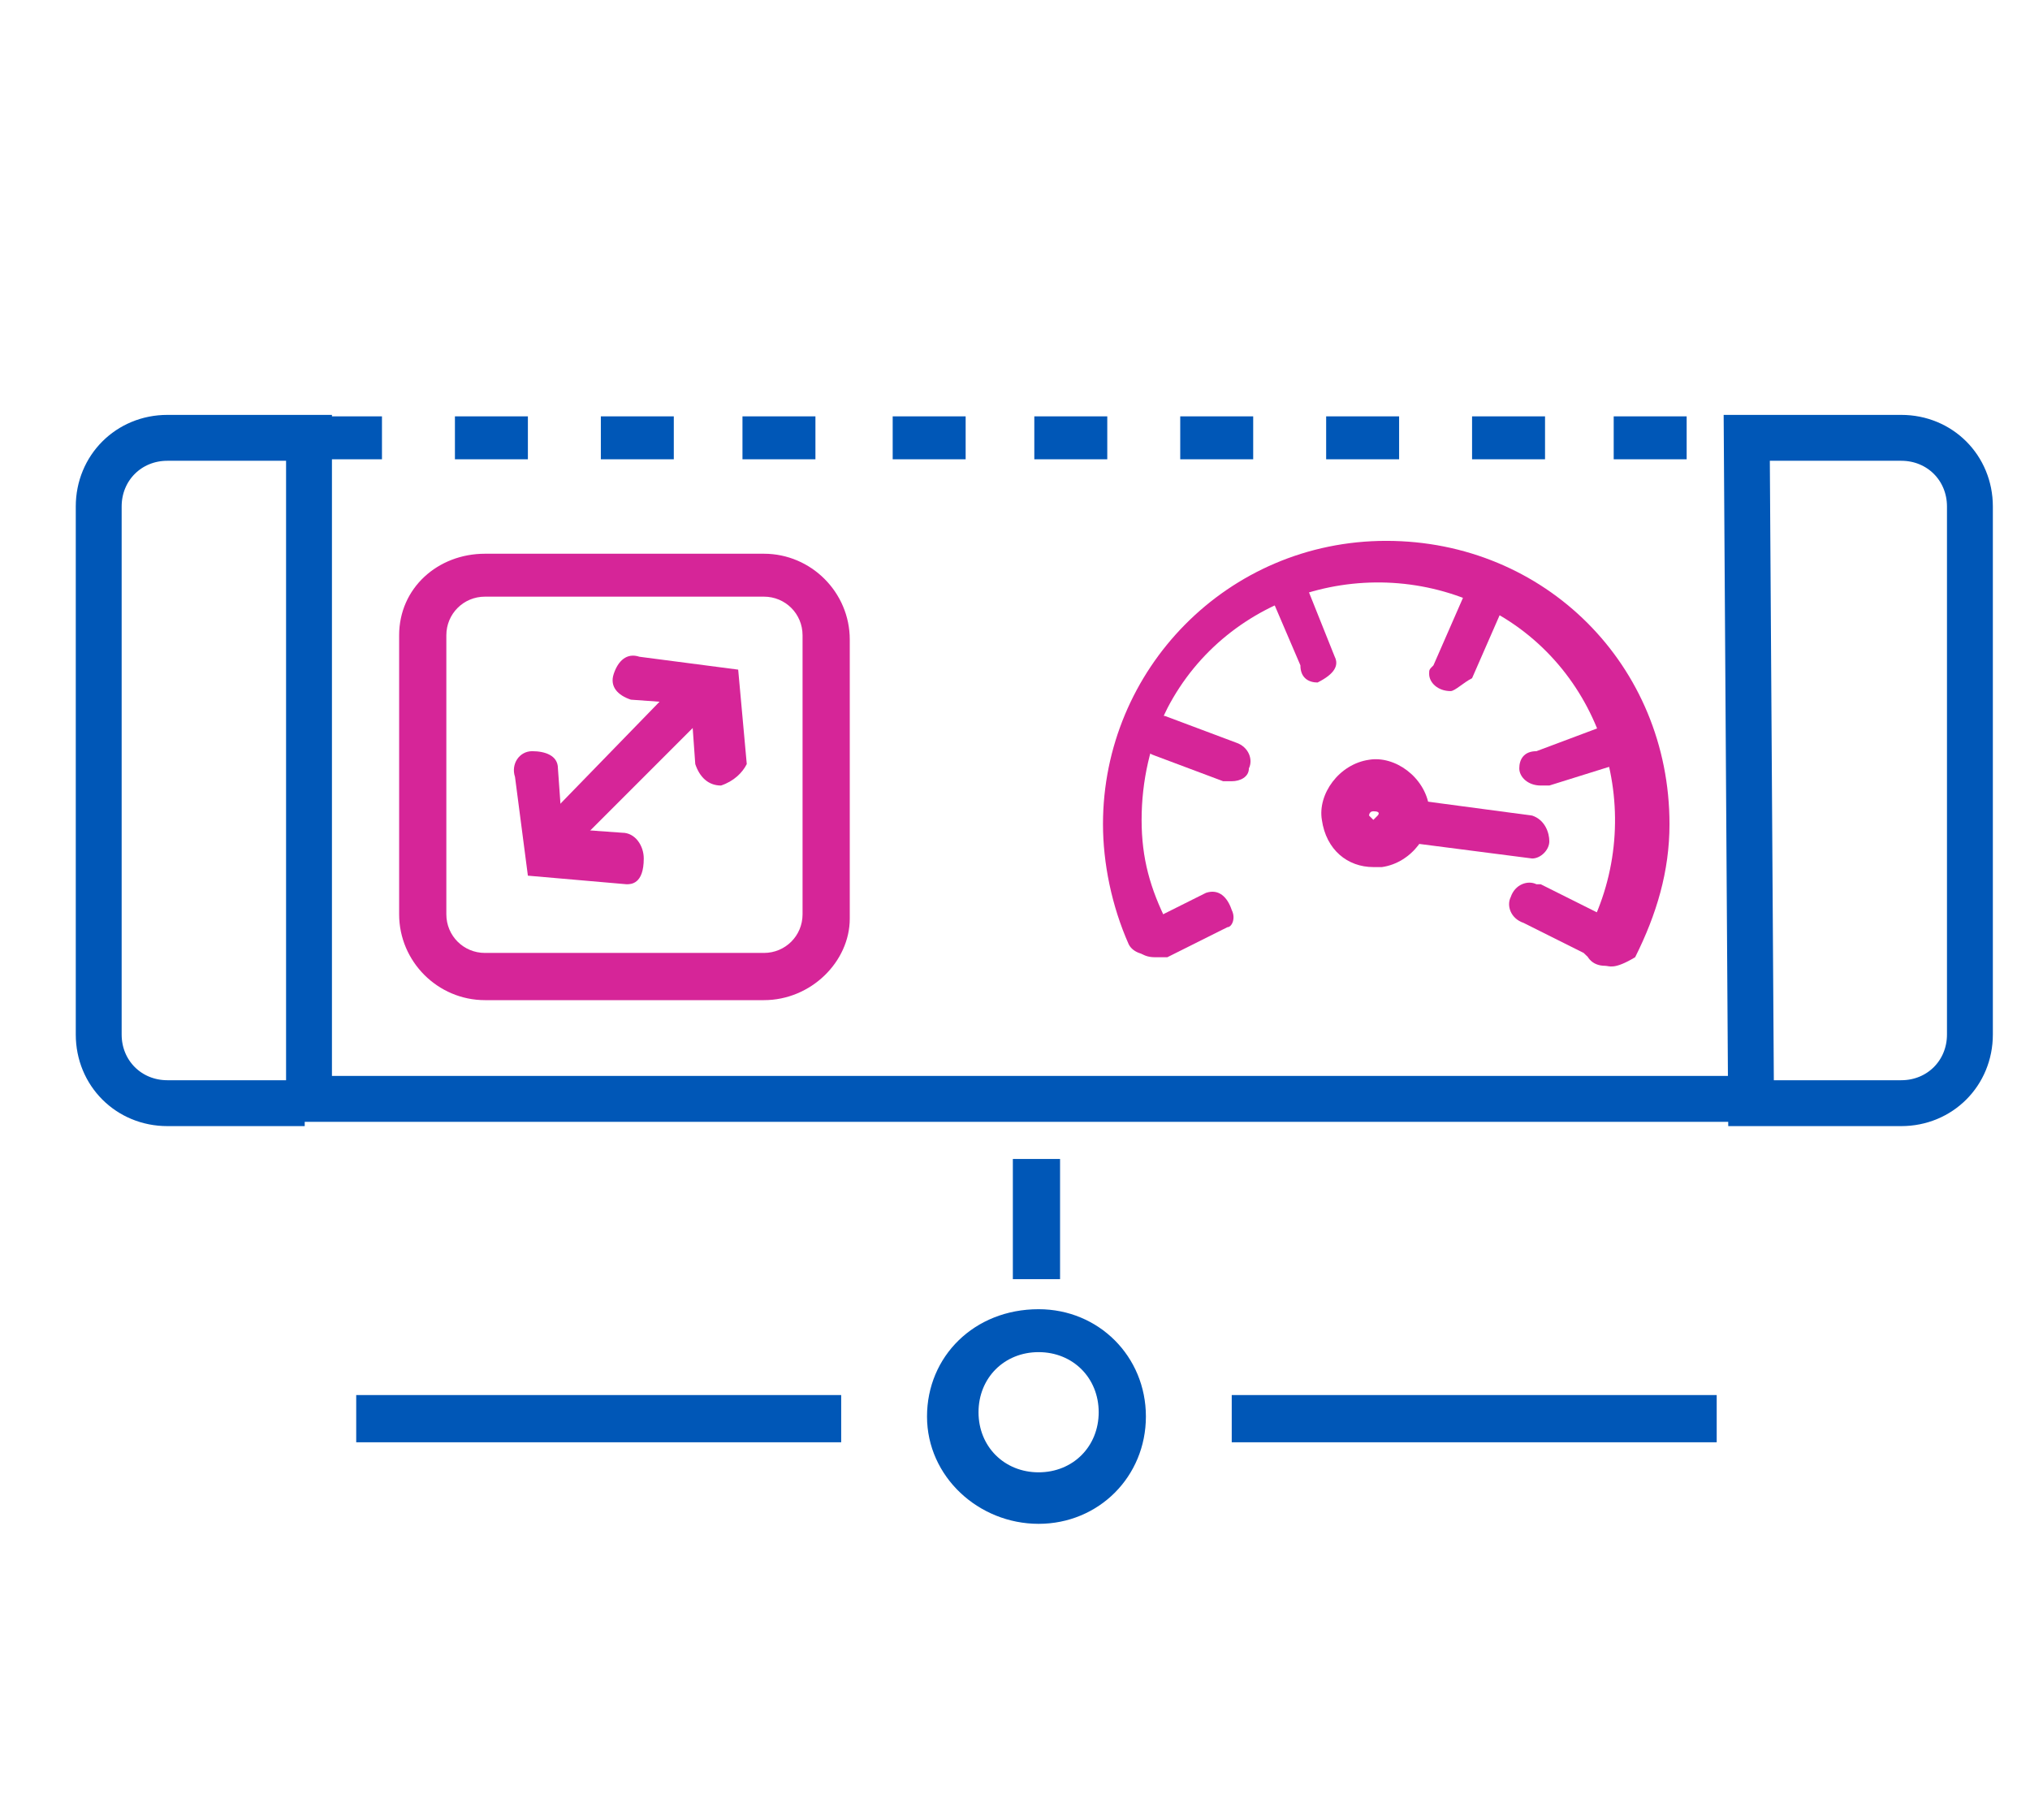 <?xml version="1.0" encoding="utf-8"?>
<!-- Generator: Adobe Illustrator 26.0.1, SVG Export Plug-In . SVG Version: 6.00 Build 0)  -->
<svg version="1.1" id="_Layer_" xmlns="http://www.w3.org/2000/svg" xmlns:xlink="http://www.w3.org/1999/xlink" x="0px" y="0px"
	 viewBox="0 0 47.3 42.4" style="enable-background:new 0 0 47.3 42.4;" xml:space="preserve">
<style type="text/css">
	.st0{fill:#D2158C;}
	.st1{fill:#0057B7;}
	.st2{fill:none;stroke:#0057B7;stroke-width:1.069;stroke-miterlimit:10;}
	.st3{fill:#D62598;}
	.st4{fill:none;stroke:#0057B7;stroke-width:0.969;stroke-miterlimit:10;}
</style>
<path class="st2" d="M40.7,10.2l0.1,15.5h3.5c0.9,0,1.6-0.7,1.6-1.6V11.8c0-0.9-0.7-1.6-1.6-1.6H40.7z"/>
<path class="st3" d="M17.8,23.3h-6.5c-1.1,0-2-0.9-2-2v-6.5c0-1.1,0.9-1.9,2-1.9h6.5c1.1,0,2,0.9,2,2v6.5
	C19.8,22.4,18.9,23.3,17.8,23.3z M11.3,13.9c-0.5,0-0.9,0.4-0.9,0.9v6.5c0,0.5,0.4,0.9,0.9,0.9h6.5c0.5,0,0.9-0.4,0.9-0.9v-6.5
	c0-0.5-0.4-0.9-0.9-0.9H11.3z"/>
<path class="st3" d="M12.8,20.4c-0.3,0-0.5-0.2-0.5-0.6c0-0.1,0.1-0.3,0.1-0.4l3.5-3.6c0.1-0.3,0.5-0.4,0.7-0.1
	c0.3,0.1,0.4,0.5,0.1,0.7c-0.1,0.1-0.1,0.1-0.1,0.1l-3.6,3.6C13.1,20.3,12.9,20.4,12.8,20.4z"/>
<path class="st3" d="M14.6,20.6L14.6,20.6l-2.3-0.2L12,18.1c-0.1-0.3,0.1-0.6,0.4-0.6c0.3,0,0.6,0.1,0.6,0.4l0.1,1.4l1.4,0.1
	c0.3,0,0.5,0.3,0.5,0.6C15,20.6,14.7,20.6,14.6,20.6L14.6,20.6L14.6,20.6z"/>
<path class="st3" d="M16.8,18.3c-0.3,0-0.5-0.2-0.6-0.5l-0.1-1.4l-1.4-0.1c-0.3-0.1-0.5-0.3-0.4-0.6c0.1-0.3,0.3-0.5,0.6-0.4l0,0
	l2.3,0.3l0.2,2.2C17.3,18,17.1,18.2,16.8,18.3L16.8,18.3z"/>
<path class="st3" d="M37.4,22.5c-0.3,0-0.5-0.2-0.5-0.6c0-0.1,0-0.1,0.1-0.2c1.4-2.7,0.4-6.1-2.3-7.5s-6.1-0.4-7.5,2.3
	c-0.4,0.8-0.6,1.7-0.6,2.6c0,0.9,0.2,1.6,0.6,2.4c0.1,0.3,0,0.6-0.2,0.7c-0.3,0.1-0.6,0-0.7-0.2l0,0c-0.4-0.9-0.6-1.9-0.6-2.8
	c0-3.6,2.9-6.6,6.6-6.6s6.6,2.9,6.6,6.6c0,1.1-0.3,2.1-0.8,3.1C37.6,22.6,37.5,22.5,37.4,22.5z"/>
<path class="st3" d="M30.7,15.9c-0.2,0-0.4-0.1-0.4-0.4l-0.6-1.4c-0.1-0.3,0-0.5,0.2-0.6c0.2-0.1,0.5,0,0.6,0.2v0.1l0.6,1.5
	C31.2,15.5,31.1,15.7,30.7,15.9C30.8,15.9,30.7,15.9,30.7,15.9L30.7,15.9z"/>
<path class="st3" d="M28.7,18.2c-0.1,0-0.1,0-0.2,0l-1.6-0.6c-0.3-0.1-0.4-0.4-0.3-0.6c0.1-0.2,0.4-0.4,0.6-0.3l1.6,0.6
	c0.3,0.1,0.4,0.4,0.3,0.6C29.1,18.1,28.9,18.2,28.7,18.2L28.7,18.2z"/>
<path class="st3" d="M26.9,22.3c-0.3,0-0.5-0.2-0.5-0.4s0.1-0.4,0.3-0.4l1.4-0.7c0.3-0.1,0.5,0.1,0.6,0.4c0.1,0.2,0,0.4-0.1,0.4
	l-1.4,0.7C27,22.3,27,22.3,26.9,22.3z"/>
<path class="st3" d="M33.8,16.1c-0.3,0-0.5-0.2-0.5-0.4c0-0.1,0-0.1,0.1-0.2l0.7-1.6c0.1-0.3,0.4-0.3,0.6-0.3
	c0.3,0.1,0.4,0.4,0.3,0.6l-0.7,1.6C34.1,15.9,33.9,16.1,33.8,16.1z"/>
<path class="st3" d="M35.9,18.3c-0.3,0-0.5-0.2-0.5-0.4s0.1-0.4,0.4-0.4l1.6-0.6c0.3-0.1,0.5,0,0.6,0.3c0.1,0.3,0,0.5-0.3,0.6l0,0
	l-1.6,0.5C36,18.3,35.9,18.3,35.9,18.3z"/>
<path class="st3" d="M37.1,22.3c-0.1,0-0.1,0-0.2-0.1l-1.4-0.7c-0.3-0.1-0.4-0.4-0.3-0.6c0.1-0.3,0.4-0.4,0.6-0.3c0,0,0,0,0.1,0
	l1.4,0.7c0.3,0.1,0.4,0.4,0.2,0.6C37.4,22.1,37.2,22.3,37.1,22.3L37.1,22.3z"/>
<path class="st3" d="M32,20.2c-0.6,0-1.1-0.4-1.2-1.1c-0.1-0.6,0.4-1.3,1.1-1.4c0.6-0.1,1.3,0.4,1.4,1.1c0.1,0.6-0.4,1.3-1.1,1.4
	l0,0H32z M32,18.9L32,18.9c-0.1,0-0.1,0.1-0.1,0.1s0.1,0.1,0.1,0.1s0.1-0.1,0.1-0.1S32.2,18.9,32,18.9L32,18.9z"/>
<path class="st3" d="M35.7,20L35.7,20l-3.1-0.4c-0.3-0.1-0.4-0.4-0.4-0.6c0.1-0.2,0.3-0.4,0.5-0.4l3,0.4c0.3,0.1,0.4,0.4,0.4,0.6
	C36.1,19.8,35.9,20,35.7,20z"/>
<path class="st1" d="M39.3,10.7h-1.7V9.7h1.7V10.7z M36,10.7h-1.7V9.7H36V10.7z M32.6,10.7h-1.7V9.7h1.7V10.7z M29.2,10.7h-1.7V9.7
	h1.7V10.7z M25.8,10.7h-1.7V9.7h1.7V10.7z M22.5,10.7h-1.7V9.7h1.7V10.7z M19,10.7h-1.7V9.7H19V10.7z M15.7,10.7H14V9.7h1.7V10.7z
	 M12.3,10.7h-1.7V9.7h1.7V10.7z M8.9,10.7H7.2V9.7h1.7V10.7z"/>
<rect x="23.6" y="27" class="st1" width="1.1" height="2.8"/>
<rect x="8.3" y="32.5" class="st1" width="11.3" height="1.1"/>
<rect x="28.7" y="32.5" class="st1" width="11.3" height="1.1"/>
<path class="st1" d="M24.2,35.5c-1.4,0-2.6-1.1-2.6-2.5c0-1.4,1.1-2.5,2.6-2.5c1.4,0,2.5,1.1,2.5,2.5l0,0
	C26.7,34.4,25.6,35.5,24.2,35.5z M24.2,31.5c-0.8,0-1.4,0.6-1.4,1.4s0.6,1.4,1.4,1.4c0.8,0,1.4-0.6,1.4-1.4S25,31.5,24.2,31.5z"/>
<path class="st2" d="M40.8,25.6H7.2V10.2H3.9c-0.9,0-1.6,0.7-1.6,1.6v12.3c0,0.9,0.7,1.6,1.6,1.6h3.2"/>
</svg>
